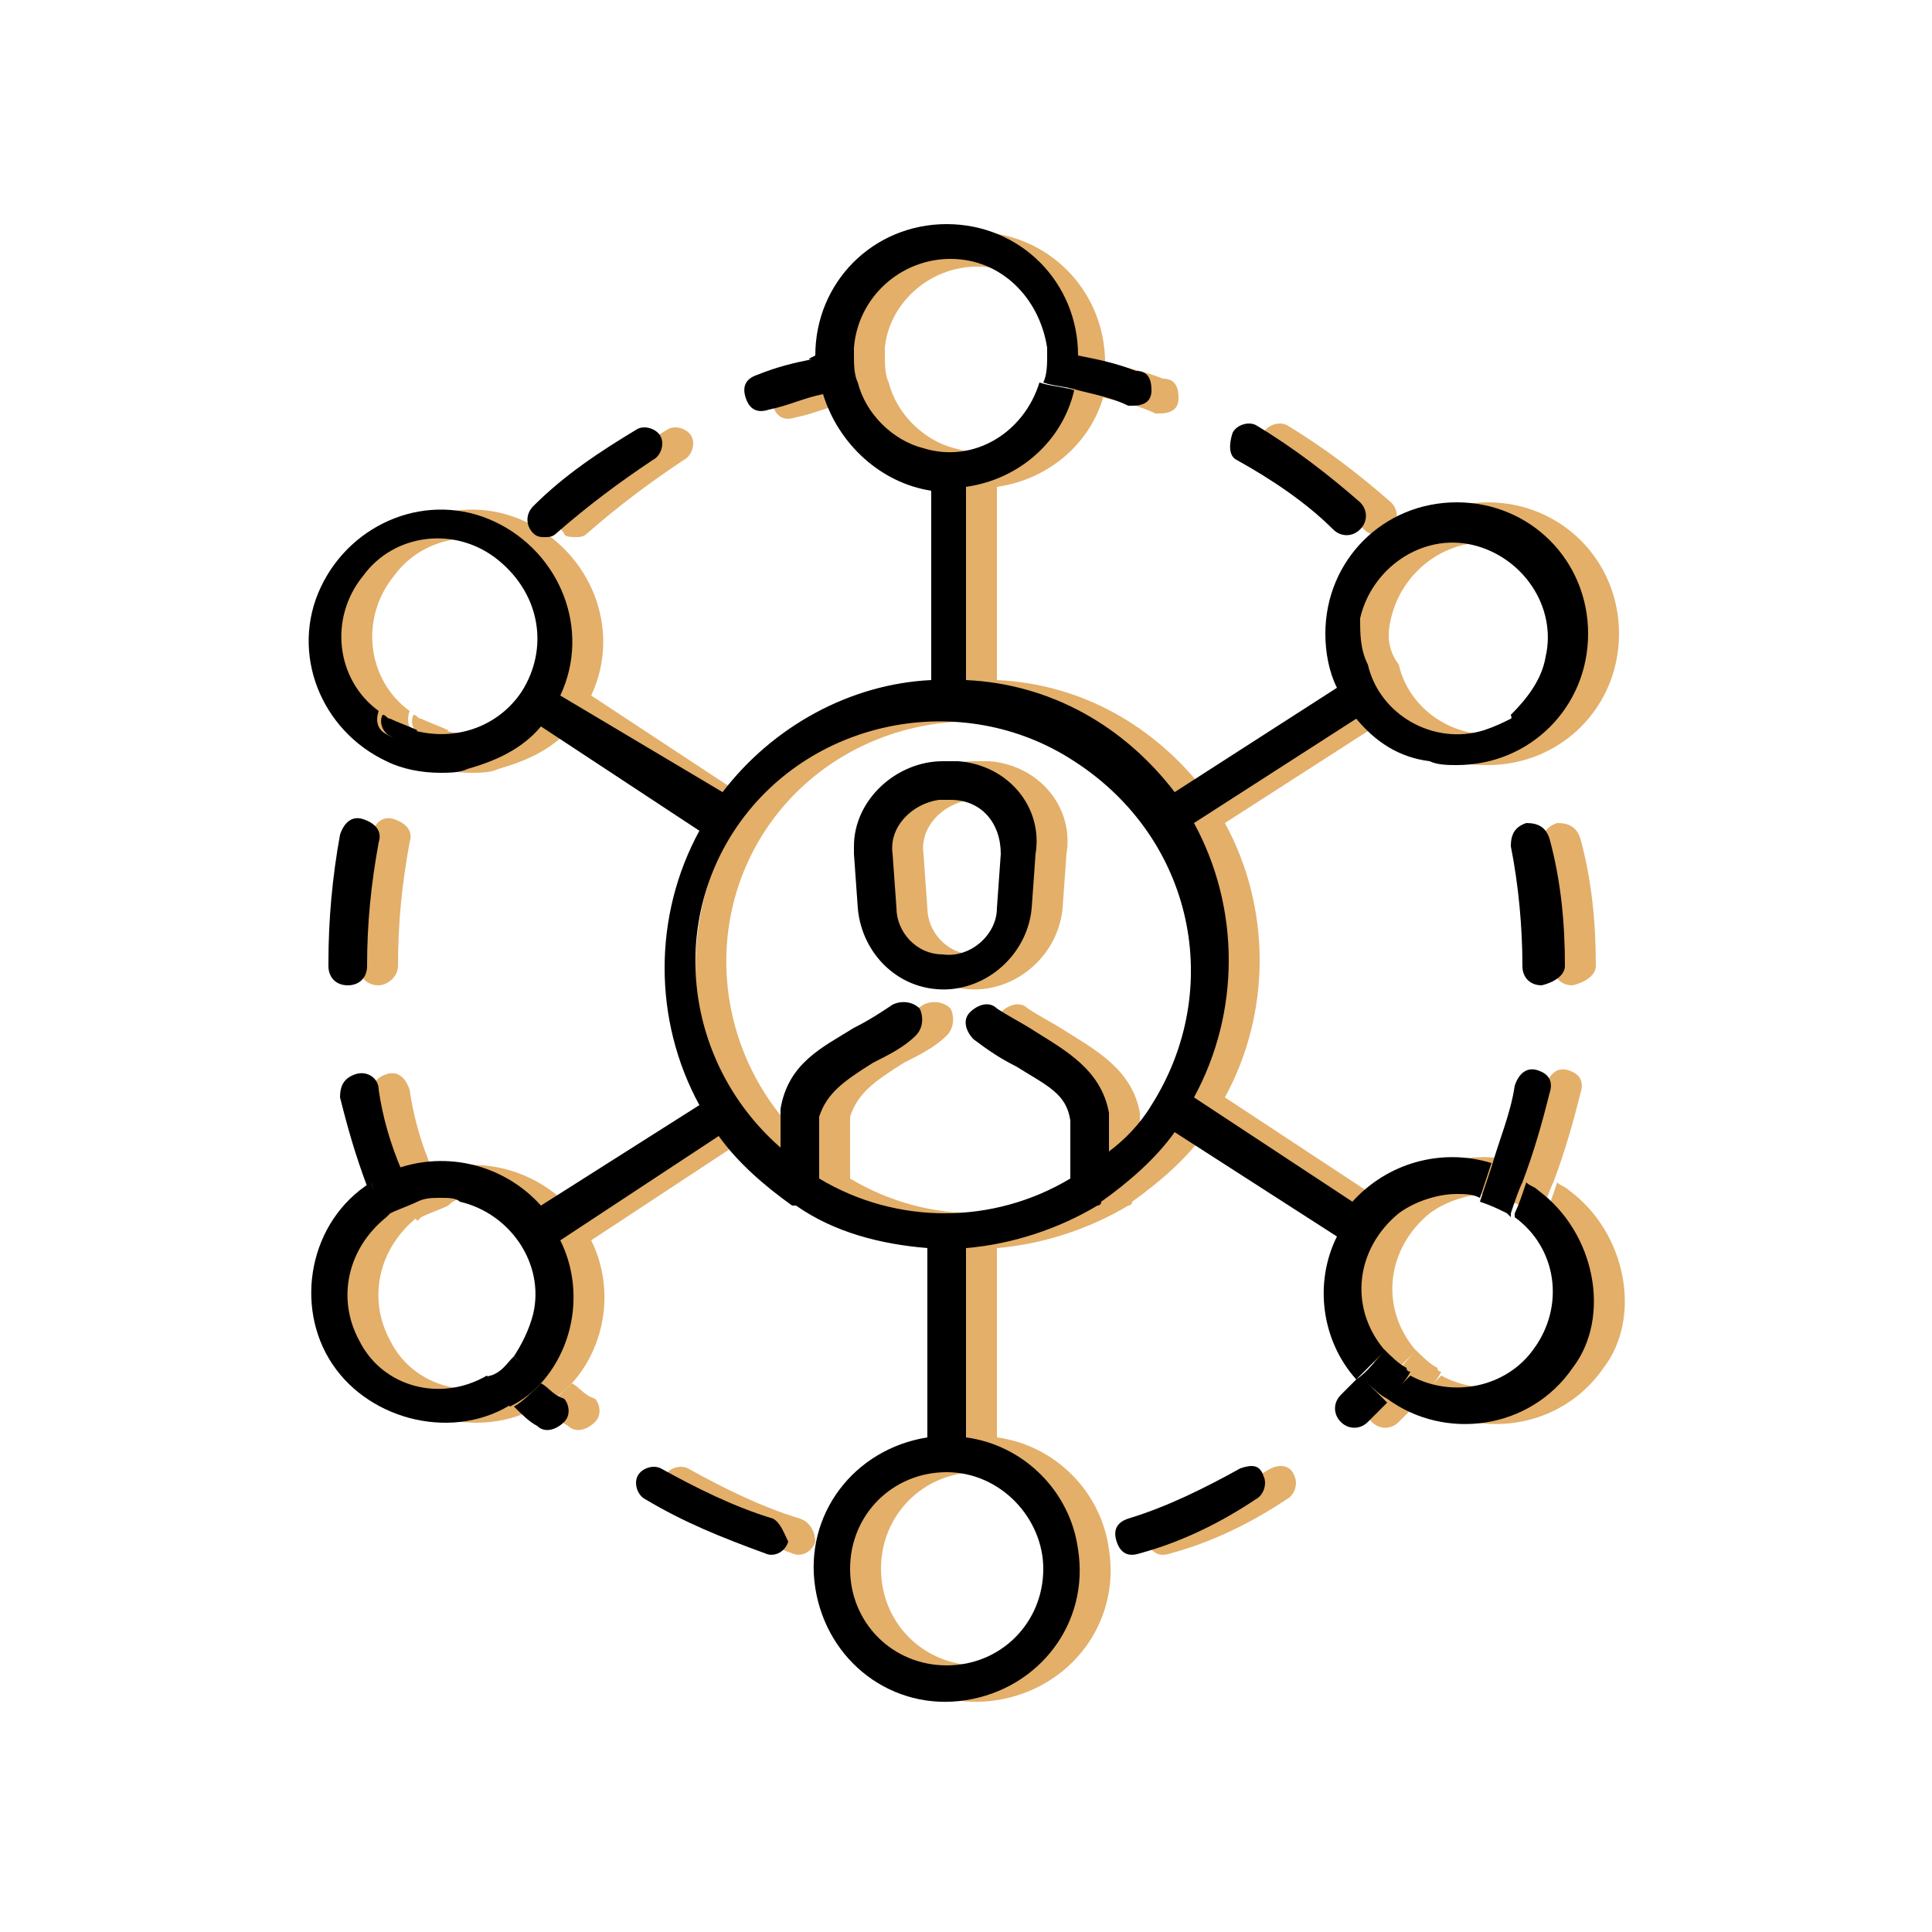 <svg xmlns="http://www.w3.org/2000/svg" xmlns:xlink="http://www.w3.org/1999/xlink" id="Layer_1" x="0px" y="0px" viewBox="0 0 50 50" style="enable-background:new 0 0 50 50;" xml:space="preserve"><style type="text/css">	.st0{fill:#E3AF69;}	.st1{stroke:#000000;stroke-width:0.5;stroke-miterlimit:10;}	.st2{stroke:#000000;stroke-width:0.25;stroke-miterlimit:10;}	.st3{fill:none;}	.st4{fill-rule:evenodd;clip-rule:evenodd;fill:#E3AF69;}	.st5{fill-rule:evenodd;clip-rule:evenodd;}</style><g>	<g>		<path class="st0" d="M25.6,19.7c-0.1,0-0.1,0-0.2,0h-0.2c-1.2,0-2.3,1-2.3,2.2c0,0.1,0,0.1,0,0.2l0.1,1.4c0.1,1.2,1.1,2.2,2.4,2.1   c1.1-0.1,2-1,2.1-2.1l0.1-1.4C27.8,20.9,26.9,19.8,25.6,19.7z M26.7,22.1l-0.1,1.4c0,0.7-0.7,1.3-1.4,1.2c-0.7,0-1.2-0.6-1.2-1.2   l-0.1-1.4c-0.1-0.7,0.5-1.3,1.2-1.4c0,0,0.1,0,0.1,0h0.2C26.1,20.7,26.7,21.3,26.7,22.1C26.7,22,26.7,22,26.7,22.1z"></path>		<path class="st0" d="M10.1,34.7c-0.6-1.1-0.3-2.4,0.7-3.2c-0.1-0.3-0.3-0.6-0.4-0.9c-1.6,1-2,3.2-1,4.7s3.2,2,4.7,1   c-0.2-0.2-0.5-0.5-0.7-0.7C12.2,36.3,10.7,35.9,10.1,34.7z"></path>		<path class="st0" d="M40.6,30.8c-0.1-0.1-0.2-0.1-0.3-0.2c-0.1,0.3-0.2,0.6-0.3,0.8c0,0,0,0,0,0.1c1.1,0.8,1.3,2.3,0.5,3.4   c-0.7,1-2.1,1.3-3.2,0.7c-0.1,0.1-0.2,0.2-0.3,0.3c0.1-0.1,0.2-0.2,0.3-0.4c0,0-0.1,0-0.1-0.1c-0.2-0.1-0.4-0.3-0.6-0.5   c0,0,0,0,0,0c-0.9-1.1-0.7-2.6,0.4-3.5c0.4-0.3,1-0.5,1.5-0.5c0.2,0,0.4,0,0.6,0.1c0,0,0,0,0,0c0.1-0.3,0.2-0.6,0.3-0.9   c-1.3-0.4-2.7,0-3.6,1l-4.1-2.7c1.2-2.2,1.2-4.9,0-7.1l4.2-2.7c0.5,0.6,1.1,1,1.9,1.1c0.2,0.1,0.5,0.1,0.7,0.1   c1.9,0,3.4-1.5,3.4-3.4c0-1.9-1.5-3.4-3.4-3.4c-1.9,0-3.4,1.5-3.4,3.4c0,0.5,0.1,1,0.3,1.4l-4.2,2.7c-1.3-1.7-3.2-2.8-5.4-2.9v-5   c1.4-0.2,2.5-1.2,2.8-2.5c-0.3-0.1-0.6-0.1-0.9-0.2c-0.4,1.3-1.7,2.1-3,1.7c-0.8-0.2-1.5-0.9-1.7-1.7c0,0,0,0,0,0   c-0.1-0.2-0.1-0.5-0.1-0.7c0-0.1,0-0.2,0-0.2c0,0,0,0,0,0C23,7.9,24,6.9,25.3,6.9c1.3,0,2.3,1,2.5,2.3c0,0,0,0,0,0   c0,0.1,0,0.1,0,0.2c0,0.2,0,0.5-0.1,0.7c0.3,0.1,0.6,0.1,0.9,0.2c0.1-0.2,0.1-0.5,0.1-0.7c0,0.2,0,0.5-0.1,0.7   c0.4,0.1,0.9,0.2,1.3,0.4c0,0,0.1,0,0.1,0c0.3,0,0.5-0.1,0.5-0.4c0-0.3-0.1-0.5-0.4-0.5c-0.5-0.2-1-0.3-1.5-0.4c0,0,0,0,0,0   c0,0,0,0,0,0c0,0,0,0,0,0c0,0,0,0,0,0c0-1.9-1.5-3.4-3.4-3.4c-1.9,0-3.4,1.5-3.4,3.4c-0.2,0.1-0.2,0.1-0.1,0.1   c-0.5,0.1-0.9,0.2-1.4,0.4c-0.3,0.1-0.4,0.3-0.3,0.6c0.1,0.3,0.3,0.4,0.6,0.3c0,0,0,0,0,0c0.5-0.1,0.9-0.3,1.4-0.4c0,0,0,0,0,0   c0,0,0,0,0,0c0.4,1.3,1.5,2.3,2.8,2.5v4.9c-2.1,0.1-4.1,1.2-5.4,2.9L15.3,18c0.8-1.7,0-3.7-1.7-4.5c-1.7-0.8-3.7,0-4.5,1.7   c-0.8,1.7,0,3.7,1.7,4.5c0.4,0.2,0.9,0.3,1.4,0.3c0.2,0,0.5,0,0.7-0.1c0.7-0.2,1.4-0.5,1.9-1.1l4.1,2.7c-1.2,2.2-1.2,4.9,0,7.1   l-4.1,2.7c-0.9-1-2.3-1.4-3.6-1c0,0,0,0,0,0c-0.3,0.1-0.6,0.2-0.8,0.4c0.1,0.3,0.2,0.6,0.4,0.9c0,0,0.1-0.1,0.1-0.1   c0.2-0.1,0.5-0.2,0.7-0.3c0,0,0,0,0,0C11.8,31,12,31,12.2,31c0.2,0,0.4,0,0.5,0.1c1.3,0.3,2.2,1.6,1.9,2.9   c-0.1,0.4-0.3,0.8-0.5,1.1c0.2,0.2,0.4,0.5,0.7,0.7c0.9-1,1.1-2.5,0.5-3.7l4.1-2.7c0.5,0.7,1.2,1.3,1.9,1.8c0,0,0,0,0.1,0   c1,0.7,2.2,1,3.4,1.1v4.9c-1.9,0.3-3.2,2-2.9,3.9c0.3,1.9,2,3.2,3.9,2.9c1.9-0.3,3.2-2,2.9-3.9c-0.2-1.5-1.4-2.7-2.9-2.9v-4.9   c1.2-0.1,2.4-0.5,3.4-1.1c0,0,0.1,0,0.1-0.1c0.7-0.5,1.4-1.1,1.9-1.8l4.2,2.7c-0.6,1.2-0.4,2.7,0.5,3.7c0.2-0.2,0.4-0.4,0.7-0.7   c-0.2,0.2-0.4,0.5-0.7,0.7c0,0,0,0,0,0c-0.1,0.1-0.3,0.3-0.4,0.4c-0.2,0.2-0.2,0.5,0,0.7c0.2,0.2,0.5,0.2,0.7,0   c0.2-0.2,0.3-0.3,0.5-0.5c-0.2-0.2-0.4-0.4-0.6-0.6c0.2,0.2,0.4,0.4,0.6,0.5c0.1-0.1,0.2-0.2,0.3-0.3c-0.1,0.1-0.2,0.2-0.3,0.3   c1.5,1.1,3.7,0.8,4.8-0.8C42.5,34.1,42.1,31.9,40.6,30.8z M36,16c0.3-1.3,1.6-2.2,2.9-1.9c1.3,0.3,2.2,1.6,1.9,2.9   c-0.1,0.6-0.5,1.1-0.9,1.5c0.1,0.3-0.1,0.5-0.3,0.6c0,0,0,0,0,0c0.1,0,0.1,0,0.2-0.1c0.1-0.1,0.2-0.3,0.2-0.5c0,0-0.1,0.1-0.1,0.1   c-0.2,0.1-0.4,0.2-0.7,0.3c-1.3,0.4-2.7-0.4-3-1.7C35.9,16.8,35.9,16.4,36,16z M14.3,17.9c-0.6,0.9-1.7,1.3-2.8,1   c-0.1,0.2-0.4,0.3-0.7,0.1c-0.2-0.1-0.3-0.3-0.2-0.6c-1.1-0.8-1.3-2.4-0.4-3.5c0.8-1.1,2.4-1.3,3.5-0.4   C14.8,15.4,15,16.8,14.3,17.9z M27.8,40.6L27.8,40.6c0,1.4-1.1,2.5-2.5,2.5s-2.5-1.1-2.5-2.5c0-1.4,1.1-2.5,2.5-2.5   C26.7,38.1,27.8,39.3,27.8,40.6z M30.6,28.6c-0.3,0.5-0.7,0.9-1.1,1.2v-0.9c0,0,0-0.1,0-0.1c-0.2-1.1-1.1-1.6-1.9-2.1   c-0.3-0.2-0.7-0.4-1-0.6c-0.2-0.2-0.5-0.1-0.7,0.1c-0.2,0.2-0.1,0.5,0.1,0.7c0.4,0.3,0.7,0.5,1.1,0.7c0.8,0.5,1.3,0.7,1.4,1.4v1.5   c-2,1.2-4.5,1.2-6.5,0v-1.6c0.2-0.6,0.6-0.9,1.4-1.4c0.4-0.2,0.8-0.4,1.1-0.7c0.2-0.2,0.2-0.5,0.1-0.7c-0.2-0.2-0.5-0.2-0.7-0.1   c-0.3,0.2-0.6,0.4-1,0.6c-0.8,0.5-1.7,0.9-1.9,2.1c0,0,0,0.1,0,0.1v0.9c-2.4-2.1-2.9-5.6-1.2-8.2v0c0,0,0,0,0,0   c1.9-2.9,5.9-3.7,8.8-1.8C31.7,21.7,32.5,25.6,30.6,28.6z"></path>		<path class="st0" d="M10,27.8c-0.3,0.1-0.4,0.3-0.4,0.6c0.2,0.8,0.4,1.5,0.7,2.3c0.3-0.2,0.6-0.3,0.9-0.4   c-0.3-0.7-0.5-1.4-0.6-2.1C10.5,27.9,10.3,27.7,10,27.8z"></path>		<path class="st0" d="M32.8,11.9c0.9,0.5,1.8,1.1,2.5,1.8c0.2,0.2,0.5,0.2,0.7,0c0.2-0.2,0.2-0.5,0-0.7c-0.8-0.7-1.7-1.4-2.7-2   c-0.2-0.1-0.5,0-0.6,0.2C32.5,11.5,32.6,11.8,32.8,11.9z"></path>		<path class="st0" d="M41.3,25c0-1.1-0.1-2.2-0.4-3.3c-0.1-0.3-0.3-0.4-0.6-0.4c0,0,0,0,0,0c-0.3,0.1-0.4,0.3-0.4,0.6   c0.2,1,0.3,2.1,0.3,3.1c0,0.3,0.2,0.5,0.5,0.5C41.1,25.4,41.3,25.2,41.3,25z"></path>		<path class="st0" d="M10.3,25L10.3,25c0-1.1,0.1-2.1,0.3-3.2c0.1-0.3-0.1-0.5-0.4-0.6c0,0,0,0,0,0c-0.3-0.1-0.5,0.1-0.6,0.4   c0,0,0,0,0,0c-0.2,1.1-0.3,2.2-0.3,3.3V25c0,0.3,0.2,0.5,0.5,0.5C10,25.5,10.3,25.3,10.3,25z"></path>		<path class="st0" d="M32.9,38C32.9,38,32.9,38,32.9,38C32,38.5,31,39,30,39.3c-0.3,0.1-0.4,0.3-0.3,0.6c0.1,0.3,0.3,0.4,0.6,0.3   c0,0,0,0,0,0c1.1-0.3,2.1-0.8,3-1.4c0.2-0.1,0.3-0.4,0.2-0.6C33.4,37.9,33.1,37.9,32.9,38z"></path>		<path class="st0" d="M14.8,35.8c-0.2,0.2-0.5,0.5-0.7,0.6c0.2,0.2,0.4,0.4,0.6,0.5c0.2,0.2,0.5,0.1,0.7-0.1c0.2-0.2,0.1-0.5,0-0.6   C15.1,36.1,15,35.9,14.8,35.8z"></path>		<path class="st0" d="M20.7,39.3C20.7,39.3,20.7,39.3,20.7,39.3c-1-0.3-2-0.8-2.9-1.3c-0.2-0.1-0.5,0-0.6,0.2   c-0.1,0.2,0,0.5,0.2,0.6c1,0.6,2,1,3.1,1.4c0.2,0.1,0.5,0,0.6-0.3C21.1,39.7,21,39.4,20.7,39.3z"></path>		<path class="st0" d="M14.9,13.9c0.1,0,0.2,0,0.3-0.1c0.8-0.7,1.6-1.3,2.5-1.9c0.2-0.1,0.3-0.4,0.2-0.6c-0.1-0.2-0.4-0.3-0.6-0.2   c0,0,0,0,0,0c-1,0.6-1.9,1.2-2.7,2c-0.2,0.2-0.2,0.5,0,0.7C14.6,13.9,14.8,13.9,14.9,13.9z"></path>		<path class="st0" d="M40.6,27.7c-0.3-0.1-0.5,0.1-0.6,0.4c-0.1,0.7-0.4,1.4-0.6,2.1c-0.1,0.3-0.2,0.6-0.3,0.9c0,0,0,0,0,0   c0.3,0.1,0.5,0.2,0.7,0.3c0,0,0.1,0.1,0.1,0.1c0,0,0,0,0-0.1c0.1-0.3,0.2-0.6,0.3-0.8c0,0,0,0,0,0c0.3-0.8,0.5-1.5,0.7-2.3   C41,28,40.9,27.8,40.6,27.7z"></path>		<path class="st0" d="M10.7,18.5c-0.1,0.2,0,0.5,0.3,0.6c0.2,0.1,0.4,0,0.6-0.2c-0.2-0.1-0.5-0.2-0.7-0.3   C10.8,18.6,10.8,18.5,10.7,18.5z"></path>		<path class="st0" d="M14.8,35.8c-0.2-0.2-0.5-0.5-0.7-0.7c-0.2,0.2-0.3,0.4-0.6,0.5c-0.1,0-0.1,0.1-0.2,0.1   c0.2,0.2,0.4,0.5,0.7,0.7C14.4,36.2,14.6,36,14.8,35.8z"></path>		<path class="st0" d="M10.8,31.5C10.8,31.5,10.8,31.5,10.8,31.5C10.7,31.5,10.7,31.5,10.8,31.5L10.8,31.5z"></path>	</g>	<g>		<path d="M24.8,19.7c-0.1,0-0.1,0-0.2,0h-0.2c-1.2,0-2.3,1-2.3,2.2c0,0.1,0,0.1,0,0.2l0.1,1.4c0.1,1.2,1.1,2.2,2.4,2.1   c1.1-0.1,2-1,2.1-2.1l0.1-1.4C27,20.9,26.1,19.8,24.8,19.7z M25.9,22.1l-0.1,1.4c0,0.7-0.7,1.3-1.4,1.2c-0.7,0-1.2-0.6-1.2-1.2   l-0.1-1.4c-0.1-0.7,0.5-1.3,1.2-1.4c0,0,0.1,0,0.1,0h0.2C25.4,20.7,25.9,21.3,25.9,22.1C25.9,22,25.9,22,25.9,22.1z"></path>		<path d="M9.3,34.7c-0.6-1.1-0.3-2.4,0.7-3.2c-0.1-0.3-0.3-0.6-0.4-0.9c-1.6,1-2,3.2-1,4.7s3.2,2,4.7,1c-0.2-0.2-0.5-0.5-0.7-0.7   C11.4,36.3,9.9,35.9,9.3,34.7z"></path>		<path d="M39.8,30.8c-0.1-0.1-0.2-0.1-0.3-0.2c-0.1,0.3-0.2,0.6-0.3,0.8c0,0,0,0,0,0.1c1.1,0.8,1.3,2.3,0.5,3.4   c-0.7,1-2.1,1.3-3.2,0.7c-0.1,0.1-0.2,0.2-0.3,0.3c0.1-0.1,0.2-0.2,0.3-0.4c0,0-0.1,0-0.1-0.1c-0.2-0.1-0.4-0.3-0.6-0.5   c0,0,0,0,0,0c-0.9-1.1-0.7-2.6,0.4-3.5c0.4-0.3,1-0.5,1.5-0.5c0.2,0,0.4,0,0.6,0.1c0,0,0,0,0,0c0.1-0.3,0.2-0.6,0.3-0.9   c-1.3-0.4-2.7,0-3.6,1l-4.1-2.7c1.2-2.2,1.2-4.9,0-7.1l4.2-2.7c0.5,0.6,1.1,1,1.9,1.1c0.2,0.1,0.5,0.1,0.7,0.1   c1.9,0,3.4-1.5,3.4-3.4c0-1.9-1.5-3.4-3.4-3.4c-1.9,0-3.4,1.5-3.4,3.4c0,0.5,0.1,1,0.3,1.4l-4.2,2.7c-1.3-1.7-3.2-2.8-5.4-2.9v-5   c1.4-0.2,2.5-1.2,2.8-2.5c-0.3-0.1-0.6-0.1-0.9-0.2c-0.4,1.3-1.7,2.1-3,1.7c-0.8-0.2-1.5-0.9-1.7-1.7c0,0,0,0,0,0   c-0.1-0.2-0.1-0.5-0.1-0.7c0-0.1,0-0.2,0-0.2c0,0,0,0,0,0c0.1-1.3,1.2-2.3,2.5-2.3c1.3,0,2.3,1,2.5,2.3c0,0,0,0,0,0   c0,0.1,0,0.1,0,0.2c0,0.2,0,0.5-0.1,0.7c0.3,0.1,0.6,0.1,0.9,0.2c0.1-0.2,0.1-0.5,0.1-0.7c0,0.2,0,0.5-0.1,0.7   c0.4,0.1,0.9,0.2,1.3,0.4c0,0,0.1,0,0.1,0c0.3,0,0.5-0.1,0.5-0.4c0-0.3-0.1-0.5-0.4-0.5c-0.5-0.2-1-0.3-1.5-0.4c0,0,0,0,0,0   c0,0,0,0,0,0c0,0,0,0,0,0c0,0,0,0,0,0c0-1.9-1.5-3.4-3.4-3.4c-1.9,0-3.4,1.5-3.4,3.4c-0.2,0.1-0.2,0.1-0.1,0.1   c-0.5,0.1-0.9,0.2-1.4,0.4c-0.3,0.1-0.4,0.3-0.3,0.6c0.1,0.3,0.3,0.4,0.6,0.3c0,0,0,0,0,0c0.5-0.1,0.9-0.3,1.4-0.4c0,0,0,0,0,0   c0,0,0,0,0,0c0.4,1.3,1.5,2.3,2.8,2.5v4.9c-2.1,0.1-4.1,1.2-5.4,2.9L14.5,18c0.8-1.7,0-3.7-1.7-4.5c-1.7-0.8-3.7,0-4.5,1.7   c-0.8,1.7,0,3.7,1.7,4.5c0.4,0.2,0.9,0.3,1.4,0.3c0.2,0,0.5,0,0.7-0.1c0.7-0.2,1.4-0.5,1.9-1.1l4.1,2.7c-1.2,2.2-1.2,4.9,0,7.1   L14,31.2c-0.9-1-2.3-1.4-3.6-1c0,0,0,0,0,0c-0.3,0.1-0.6,0.2-0.8,0.4c0.1,0.3,0.2,0.6,0.4,0.9c0,0,0.1-0.1,0.1-0.1   c0.2-0.1,0.5-0.2,0.7-0.3c0,0,0,0,0,0C11,31,11.2,31,11.4,31c0.2,0,0.4,0,0.5,0.1c1.3,0.3,2.2,1.6,1.9,2.9   c-0.1,0.4-0.3,0.8-0.5,1.1c0.2,0.2,0.4,0.5,0.7,0.7c0.9-1,1.1-2.5,0.5-3.7l4.1-2.7c0.5,0.7,1.2,1.3,1.9,1.8c0,0,0,0,0.1,0   c1,0.7,2.2,1,3.4,1.1v4.9c-1.9,0.3-3.2,2-2.9,3.9c0.3,1.9,2,3.2,3.9,2.9c1.9-0.3,3.2-2,2.9-3.9c-0.2-1.5-1.4-2.7-2.9-2.9v-4.9   c1.2-0.1,2.4-0.5,3.4-1.1c0,0,0.1,0,0.1-0.1c0.7-0.5,1.4-1.1,1.9-1.8l4.2,2.7c-0.6,1.2-0.4,2.7,0.5,3.7c0.2-0.2,0.4-0.4,0.7-0.7   c-0.2,0.2-0.4,0.5-0.7,0.7c0,0,0,0,0,0c-0.1,0.1-0.3,0.3-0.4,0.4c-0.2,0.2-0.2,0.5,0,0.7c0.2,0.2,0.5,0.2,0.7,0   c0.2-0.2,0.3-0.3,0.5-0.5c-0.2-0.2-0.4-0.4-0.6-0.6c0.2,0.2,0.4,0.4,0.6,0.5c0.1-0.1,0.2-0.2,0.3-0.3c-0.1,0.1-0.2,0.2-0.3,0.3   c1.5,1.1,3.7,0.8,4.8-0.8C41.7,34.1,41.3,31.9,39.8,30.8z M35.2,16c0.3-1.3,1.6-2.2,2.9-1.9c1.3,0.3,2.2,1.6,1.9,2.9   c-0.1,0.6-0.5,1.1-0.9,1.5c0.1,0.3-0.1,0.5-0.3,0.6c0,0,0,0,0,0c0.1,0,0.1,0,0.2-0.1c0.1-0.1,0.2-0.3,0.2-0.5c0,0-0.1,0.1-0.1,0.1   c-0.2,0.1-0.4,0.2-0.7,0.3c-1.3,0.4-2.7-0.4-3-1.7C35.2,16.8,35.2,16.4,35.2,16z M13.5,17.9c-0.6,0.9-1.7,1.3-2.8,1   c-0.1,0.2-0.4,0.3-0.7,0.1c-0.2-0.1-0.3-0.3-0.2-0.6c-1.1-0.8-1.3-2.4-0.4-3.5c0.8-1.1,2.4-1.3,3.5-0.4   C14,15.4,14.2,16.8,13.5,17.9z M27,40.6L27,40.6c0,1.4-1.1,2.5-2.5,2.5c-1.4,0-2.5-1.1-2.5-2.5c0-1.4,1.1-2.5,2.5-2.5   C25.9,38.1,27,39.3,27,40.6z M29.8,28.6c-0.3,0.5-0.7,0.9-1.1,1.2v-0.9c0,0,0-0.1,0-0.1c-0.2-1.1-1.1-1.6-1.9-2.1   c-0.3-0.2-0.7-0.4-1-0.6c-0.2-0.2-0.5-0.1-0.7,0.1c-0.2,0.2-0.1,0.5,0.1,0.7c0.4,0.3,0.7,0.5,1.1,0.7c0.8,0.5,1.3,0.7,1.4,1.4v1.5   c-2,1.2-4.5,1.2-6.5,0v-1.6c0.2-0.6,0.6-0.9,1.4-1.4c0.4-0.2,0.8-0.4,1.1-0.7c0.2-0.2,0.2-0.5,0.1-0.7c-0.2-0.2-0.5-0.2-0.7-0.1   c-0.3,0.2-0.6,0.4-1,0.6c-0.8,0.5-1.7,0.9-1.9,2.1c0,0,0,0.1,0,0.1v0.9c-2.4-2.1-2.9-5.6-1.2-8.2v0c0,0,0,0,0,0   c1.9-2.9,5.9-3.7,8.8-1.8C30.9,21.7,31.7,25.6,29.8,28.6z"></path>		<path d="M9.2,27.8c-0.3,0.1-0.4,0.3-0.4,0.6c0.2,0.8,0.4,1.5,0.7,2.3c0.3-0.2,0.6-0.3,0.9-0.4c-0.3-0.7-0.5-1.4-0.6-2.1   C9.8,27.9,9.5,27.7,9.2,27.8z"></path>		<path d="M32,11.9c0.9,0.5,1.8,1.1,2.5,1.8c0.2,0.2,0.5,0.2,0.7,0c0.2-0.2,0.2-0.5,0-0.7c-0.8-0.7-1.7-1.4-2.7-2   c-0.2-0.1-0.5,0-0.6,0.2C31.8,11.5,31.8,11.8,32,11.9z"></path>		<path d="M40.5,25c0-1.1-0.1-2.2-0.4-3.3c-0.1-0.3-0.3-0.4-0.6-0.4c0,0,0,0,0,0c-0.3,0.1-0.4,0.3-0.4,0.6c0.2,1,0.3,2.1,0.3,3.1   c0,0.3,0.2,0.5,0.5,0.5C40.3,25.4,40.5,25.2,40.5,25z"></path>		<path d="M9.5,25L9.5,25c0-1.1,0.1-2.1,0.3-3.2c0.1-0.3-0.1-0.5-0.4-0.6c0,0,0,0,0,0c-0.3-0.1-0.5,0.1-0.6,0.4c0,0,0,0,0,0   c-0.2,1.1-0.3,2.2-0.3,3.3V25c0,0.3,0.2,0.5,0.5,0.5C9.3,25.5,9.5,25.3,9.5,25z"></path>		<path d="M32.1,38C32.1,38,32.1,38,32.1,38c-0.9,0.5-1.9,1-2.9,1.3c-0.3,0.1-0.4,0.3-0.3,0.6c0.1,0.3,0.3,0.4,0.6,0.3c0,0,0,0,0,0   c1.1-0.3,2.1-0.8,3-1.4c0.2-0.1,0.3-0.4,0.2-0.6C32.6,37.9,32.4,37.9,32.1,38z"></path>		<path d="M14,35.8c-0.2,0.2-0.5,0.5-0.7,0.6c0.2,0.2,0.4,0.4,0.6,0.5c0.2,0.2,0.5,0.1,0.7-0.1c0.2-0.2,0.1-0.5,0-0.6   C14.3,36.1,14.2,35.9,14,35.8z"></path>		<path d="M20,39.3C19.9,39.3,19.9,39.3,20,39.3c-1-0.3-2-0.8-2.9-1.3c-0.2-0.1-0.5,0-0.6,0.2c-0.1,0.2,0,0.5,0.2,0.6   c1,0.6,2,1,3.1,1.4c0.2,0.1,0.5,0,0.6-0.3C20.3,39.7,20.2,39.4,20,39.3z"></path>		<path d="M14.1,13.9c0.1,0,0.2,0,0.3-0.1c0.8-0.7,1.6-1.3,2.5-1.9c0.2-0.1,0.3-0.4,0.2-0.6c-0.1-0.2-0.4-0.3-0.6-0.2c0,0,0,0,0,0   c-1,0.6-1.9,1.2-2.7,2c-0.2,0.2-0.2,0.5,0,0.7C13.9,13.9,14,13.9,14.1,13.9z"></path>		<path d="M39.8,27.7c-0.3-0.1-0.5,0.1-0.6,0.4c-0.1,0.7-0.4,1.4-0.6,2.1c-0.1,0.3-0.2,0.6-0.3,0.9c0,0,0,0,0,0   c0.3,0.1,0.5,0.2,0.7,0.3c0,0,0.1,0.1,0.1,0.1c0,0,0,0,0-0.1c0.1-0.3,0.2-0.6,0.3-0.8c0,0,0,0,0,0c0.3-0.8,0.5-1.5,0.7-2.3   C40.2,28,40.1,27.8,39.8,27.7z"></path>		<path d="M9.9,18.5c-0.1,0.2,0,0.5,0.3,0.6c0.2,0.1,0.4,0,0.6-0.2c-0.2-0.1-0.5-0.2-0.7-0.3C10,18.6,10,18.5,9.9,18.5z"></path>		<path d="M14,35.8c-0.2-0.2-0.5-0.5-0.7-0.7c-0.2,0.2-0.3,0.4-0.6,0.5c-0.1,0-0.1,0.1-0.2,0.1c0.2,0.2,0.4,0.5,0.7,0.7   C13.6,36.2,13.8,36,14,35.8z"></path>		<path d="M10,31.5C10,31.5,10,31.5,10,31.5C10,31.5,9.9,31.5,10,31.5L10,31.5z"></path>	</g></g></svg>